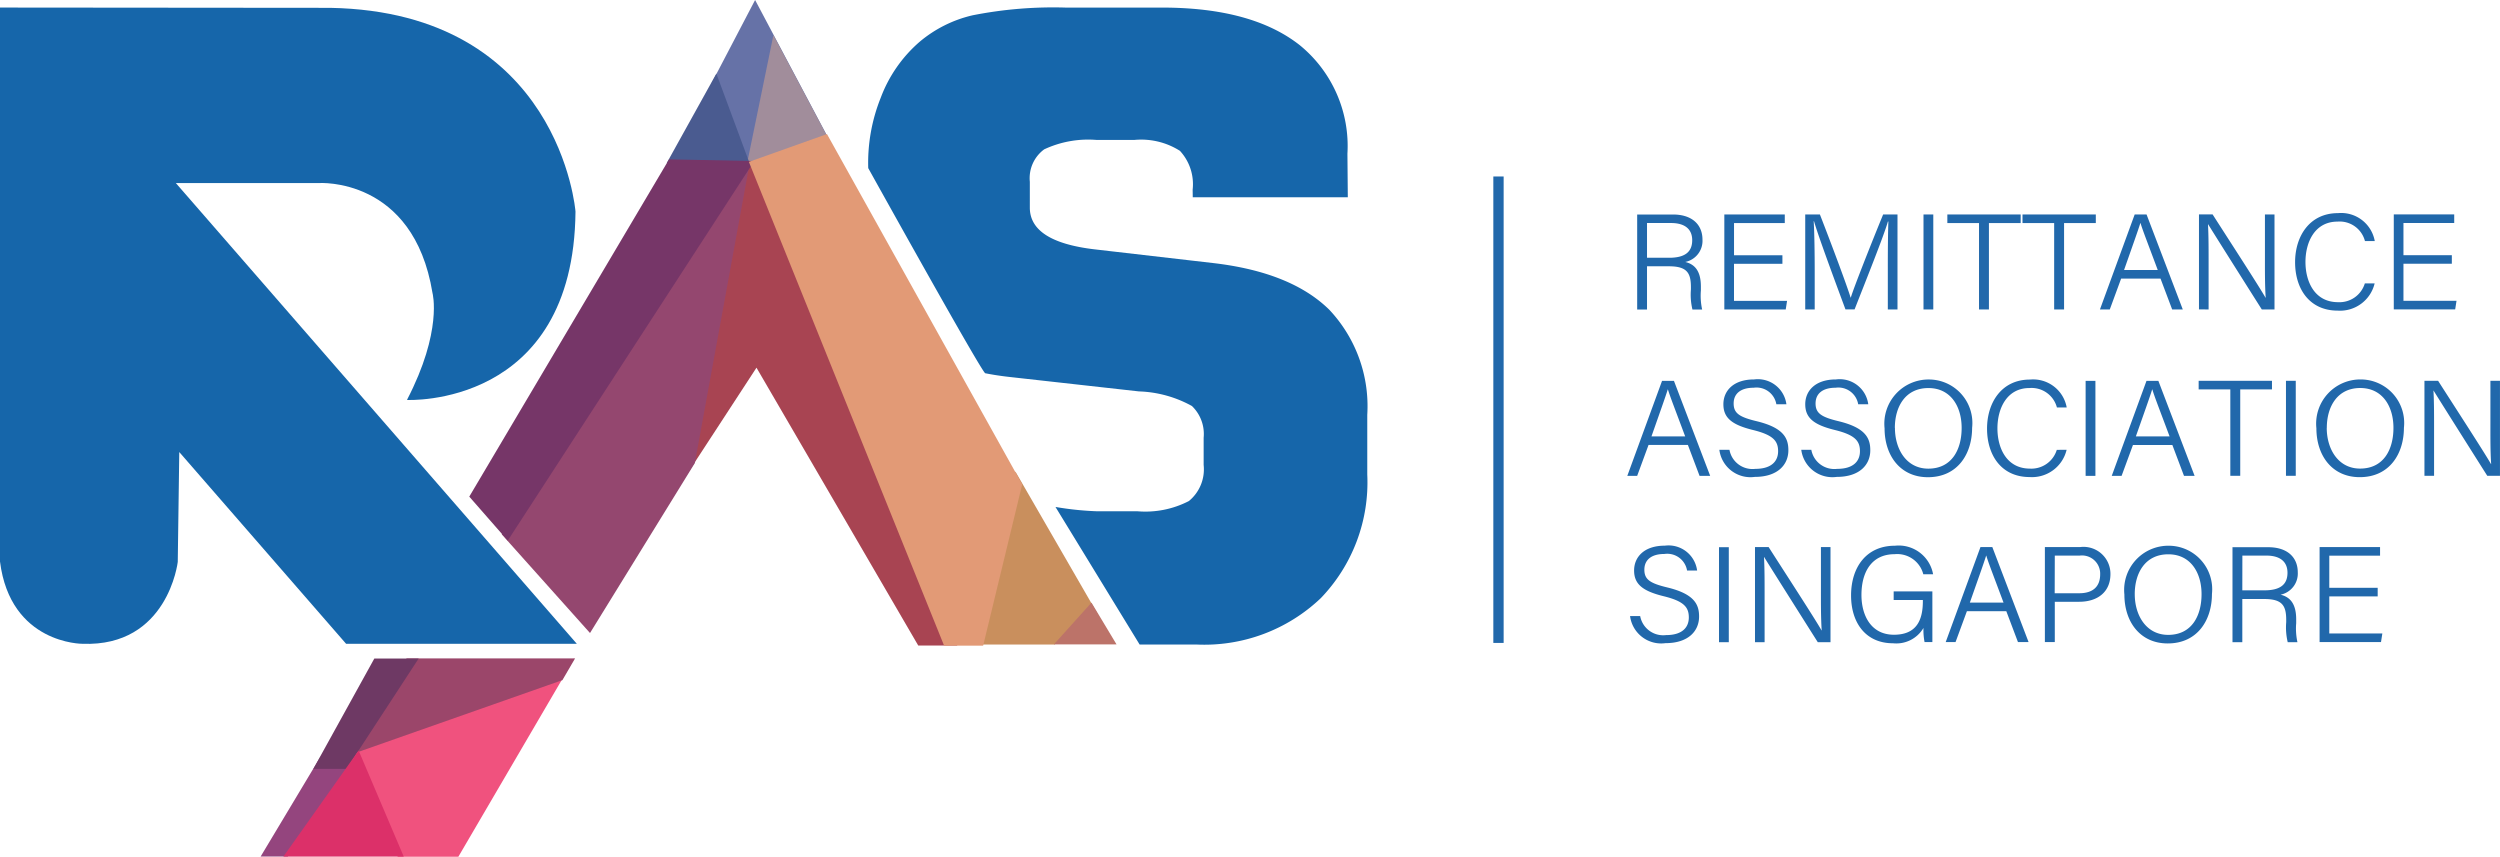 <svg xmlns="http://www.w3.org/2000/svg" width="164.918" height="56.512" viewBox="0 0 164.918 56.512">
  <g id="ras_logo_1" transform="translate(-685.5 -551.984)">
    <path id="Path_1" data-name="Path 1" d="M845.338,1003.806l-3.945,6.579h1.793l4.662-6.945Z" transform="translate(-138.7 -401.899)" fill="#94457e"/>
    <path id="Path_2" data-name="Path 2" d="M896.99,954.172l2.912,6.9h4L911.548,948Z" transform="translate(-188.165 -352.573)" fill="#f0527e"/>
    <path id="Path_3" data-name="Path 3" d="M896.494,947.887l-3.994,6.455,14.272-5.021.836-1.434Z" transform="translate(-184.171 -352.472)" fill="#9b466a"/>
    <path id="Path_4" data-name="Path 4" d="M876.963,947.988l-4.021,7.277h2.193l4.752-7.277Z" transform="translate(-166.77 -352.562)" fill="#6e3964"/>
    <path id="Path_5" data-name="Path 5" d="M859.949,1003l-4.965,7h7.943Z" transform="translate(-150.792 -401.507)" fill="#dc3069"/>
    <path id="Path_6" data-name="Path 6" d="M1274.568,835.487,1271.99,846.9h5.157l2.948-1.841Z" transform="translate(-522.086 -252.397)" fill="#c98f5d"/>
    <path id="Path_7" data-name="Path 7" d="M1320.982,914l-2.481,2.757h4.136Z" transform="translate(-563.481 -322.262)" fill="#bc7369"/>
    <path id="Path_8" data-name="Path 8" d="M1100.8,646.5l-4.3,21.262,4.783-7.332,10.671,18.329h2.576Z" transform="translate(-365.88 -84.191)" fill="#a84452"/>
    <path id="Path_9" data-name="Path 9" d="M986.989,674.087l5.822,6.51,6.915-11.211,3.639-19.89Z" transform="translate(-268.39 -86.854)" fill="#94476f"/>
    <path id="Path_10" data-name="Path 10" d="M1115.885,551.984l-2.865,5.478,2.479,5.277,5.239-1.6Z" transform="translate(-380.573)" fill="#6672a7"/>
    <path id="Path_11" data-name="Path 11" d="M1135.765,573,1134,581.6l5.4-1.765Z" transform="translate(-399.246 -18.698)" fill="#a18d9b"/>
    <path id="Path_12" data-name="Path 12" d="M1089.265,596l-3.274,5.9h5.46Z" transform="translate(-356.508 -39.162)" fill="#4a5b90"/>
    <path id="Path_13" data-name="Path 13" d="M980.679,648,967.5,670.249l2.539,2.9L986.3,648.11Z" transform="translate(-251.043 -85.504)" fill="#763668"/>
    <path id="Path_14" data-name="Path 14" d="M1140.652,633l-5.152,1.834,12.879,31.914h2.575l2.576-10.638Z" transform="translate(-400.599 -72.171)" fill="#e29a76"/>
    <path id="Path_15" data-name="Path 15" d="M697.1,568.078h9.422s6.253-.438,7.509,7.253c0,0,.683,2.5-1.685,7.054,0,0,11,.554,11.118-12.429,0,0-1.017-13.153-16.172-13.437L685.5,556.5v36.544c.682,5.447,5.436,5.427,5.436,5.427,5.645.215,6.29-5.4,6.29-5.4l.1-7.249,11.007,12.651h15.22Z" transform="translate(0 -4.018)" fill="#1666aa"/>
    <path id="Path_16" data-name="Path 16" d="M1215.209,580.624q.718.143,1.505.234l8.637.964a7.714,7.714,0,0,1,3.492.964,2.558,2.558,0,0,1,.773,2.094v1.791a2.7,2.7,0,0,1-.973,2.383,6.259,6.259,0,0,1-3.4.675h-2.666a20.181,20.181,0,0,1-2.735-.285l5.55,9.074h3.716a11.144,11.144,0,0,0,8.236-3.058,11.013,11.013,0,0,0,3.066-8.156v-3.94a9.283,9.283,0,0,0-2.506-6.93q-2.506-2.466-7.6-3.072l-7.863-.909q-4.293-.5-4.291-2.755V567.99a2.359,2.359,0,0,1,.946-2.135,6.84,6.84,0,0,1,3.478-.62h2.452a4.768,4.768,0,0,1,3.025.717,3.243,3.243,0,0,1,.84,2.563l.007.5h10.228l-.025-2.869a8.581,8.581,0,0,0-3.145-7.164q-3.146-2.48-9.09-2.48H1220.5a27.367,27.367,0,0,0-6.131.51,8.349,8.349,0,0,0-3.492,1.75,9.1,9.1,0,0,0-2.559,3.679,11.542,11.542,0,0,0-.828,4.651S1214.981,580.578,1215.209,580.624Z" transform="translate(-464.715 -4.018)" fill="#1666aa"/>
    <path id="Path_17" data-name="Path 17" d="M1582.41,658.5v30.77h.68V658.5Z" transform="translate(-798.399 -94.874)" fill="#2168ab"/>
    <path id="Path_18" data-name="Path 18" d="M1666.3,683v2.852h-.649v-6.267h2.361c1.272,0,1.947.679,1.947,1.66a1.424,1.424,0,0,1-1.136,1.471c.59.145,1.031.549,1.031,1.624v.254a4.237,4.237,0,0,0,.083,1.258h-.641a4.189,4.189,0,0,1-.1-1.325v-.148c0-.968-.283-1.378-1.461-1.378H1666.3Zm0-.561h1.46c1.047,0,1.521-.388,1.521-1.158,0-.723-.475-1.134-1.4-1.134H1666.3Zm8.93.4h-3.192v2.445h3.5l-.088.567H1671.4v-6.267h3.988v.567h-3.348v2.121h3.192v.567Zm6.955.225c0-1.2.011-2.376.038-3.017h-.031c-.261.92-1.427,3.829-2.2,5.8h-.6c-.58-1.564-1.788-4.811-2.074-5.814h-.023c.048.72.067,2.148.067,3.223v2.592h-.625v-6.267h.967c.8,2.057,1.8,4.732,2.024,5.48h.018c.146-.523,1.309-3.48,2.131-5.48h.946v6.267h-.638v-2.787Zm3-3.48v6.267h-.646v-6.267Zm3.016.567h-2.089v-.567h4.837v.567h-2.094v5.7h-.654v-5.7Zm4.957,0h-2.088v-.567h4.836v.567h-2.094v5.7h-.654v-5.7Zm4.418,3.663-.749,2.037h-.649l2.292-6.267h.784l2.39,6.267h-.7l-.769-2.037Zm2.416-.567c-.658-1.765-1.007-2.651-1.138-3.1h-.009c-.155.5-.545,1.587-1.076,3.1Zm2.719,2.6v-6.267h.9c.949,1.487,3.111,4.814,3.49,5.495h.011c-.057-.859-.05-1.811-.05-2.833v-2.661h.631v6.267h-.838c-.894-1.41-3.112-4.923-3.54-5.618h-.01c.045.774.041,1.755.041,2.889v2.729Zm11.589-1.721a2.346,2.346,0,0,1-2.44,1.8c-1.852,0-2.808-1.428-2.808-3.195,0-1.7.947-3.236,2.826-3.236a2.251,2.251,0,0,1,2.429,1.841h-.647a1.724,1.724,0,0,0-1.811-1.282c-1.493,0-2.113,1.348-2.113,2.662,0,1.292.6,2.653,2.149,2.653a1.75,1.75,0,0,0,1.767-1.237h.648Zm5.087-1.291H1716.2v2.445h3.5l-.088.567h-4.05v-6.267h3.987v.567H1716.2v2.121h3.192v.567ZM1666.4,694.788l-.749,2.037H1665l2.292-6.267h.784l2.39,6.267h-.7l-.769-2.037Zm2.417-.567c-.658-1.765-1.007-2.651-1.138-3.1h-.009c-.155.5-.545,1.588-1.076,3.1Zm2.923.893a1.543,1.543,0,0,0,1.708,1.25c1.08,0,1.5-.521,1.5-1.162,0-.672-.314-1.071-1.651-1.4-1.407-.344-1.959-.807-1.959-1.7,0-.872.645-1.637,2.027-1.637a1.9,1.9,0,0,1,2.13,1.64h-.663a1.326,1.326,0,0,0-1.5-1.092c-.849,0-1.317.386-1.317,1.038s.389.9,1.53,1.173c1.792.437,2.08,1.139,2.08,1.914,0,.962-.714,1.757-2.216,1.757a2.07,2.07,0,0,1-2.337-1.786h.663Zm5.4,0a1.542,1.542,0,0,0,1.707,1.25c1.081,0,1.5-.521,1.5-1.162,0-.672-.314-1.071-1.651-1.4-1.407-.344-1.958-.807-1.958-1.7,0-.872.645-1.637,2.027-1.637a1.9,1.9,0,0,1,2.13,1.64h-.664a1.325,1.325,0,0,0-1.494-1.092c-.849,0-1.318.386-1.318,1.038s.391.9,1.531,1.173c1.791.437,2.079,1.139,2.079,1.914,0,.962-.713,1.757-2.216,1.757a2.071,2.071,0,0,1-2.337-1.786h.664Zm10.606-1.463c0,1.716-.946,3.264-2.918,3.264-1.817,0-2.857-1.424-2.857-3.223a2.916,2.916,0,0,1,2.926-3.223,2.871,2.871,0,0,1,2.85,3.182Zm-5.091.014c0,1.4.757,2.685,2.2,2.685,1.561,0,2.2-1.268,2.2-2.688s-.726-2.628-2.19-2.628c-1.541,0-2.216,1.251-2.216,2.63Zm11.325,1.44a2.346,2.346,0,0,1-2.441,1.8c-1.851,0-2.808-1.428-2.808-3.195,0-1.7.948-3.236,2.828-3.236a2.249,2.249,0,0,1,2.427,1.841h-.646a1.727,1.727,0,0,0-1.812-1.282c-1.493,0-2.112,1.348-2.112,2.662,0,1.292.6,2.653,2.148,2.653a1.752,1.752,0,0,0,1.768-1.237Zm1.9-4.546v6.267h-.646v-6.267h.646Zm2.476,4.23-.749,2.037h-.65l2.292-6.267h.783l2.391,6.267h-.7l-.768-2.037Zm2.416-.567c-.659-1.765-1.008-2.651-1.138-3.1h-.01c-.153.5-.544,1.588-1.076,3.1Zm4.007-3.1h-2.089v-.567h4.837v.567h-2.094v5.7h-.654Zm4.317-.567v6.267h-.646v-6.267h.646Zm7.135,3.093c0,1.716-.946,3.264-2.917,3.264-1.818,0-2.857-1.424-2.857-3.223a2.915,2.915,0,0,1,2.925-3.223,2.87,2.87,0,0,1,2.85,3.182Zm-5.091.013c0,1.4.758,2.685,2.2,2.685,1.562,0,2.2-1.268,2.2-2.688s-.726-2.627-2.192-2.627C1711.82,691.034,1711.144,692.285,1711.144,693.664Zm6.445,3.16v-6.267h.9c.949,1.487,3.111,4.814,3.49,5.495h.011c-.058-.859-.05-1.811-.05-2.833v-2.661h.631v6.267h-.838c-.893-1.41-3.112-4.923-3.54-5.618h-.01c.045.774.041,1.755.041,2.889v2.729h-.633Zm-51.735,9.26a1.543,1.543,0,0,0,1.708,1.249c1.081,0,1.5-.521,1.5-1.162,0-.672-.314-1.071-1.651-1.4-1.407-.343-1.959-.807-1.959-1.7,0-.872.645-1.637,2.027-1.637a1.9,1.9,0,0,1,2.13,1.64h-.663a1.326,1.326,0,0,0-1.5-1.092c-.849,0-1.317.386-1.317,1.039s.389.9,1.53,1.173c1.792.437,2.08,1.139,2.08,1.914,0,.962-.714,1.757-2.216,1.757a2.07,2.07,0,0,1-2.337-1.785h.663Zm5.845-4.556V707.8h-.646v-6.267h.646Zm1.728,6.267v-6.267h.9c.949,1.487,3.111,4.814,3.489,5.495h.011c-.057-.859-.051-1.811-.051-2.833v-2.662h.632V707.8h-.838c-.893-1.41-3.112-4.923-3.54-5.618h-.01c.045.774.041,1.755.041,2.889V707.8h-.633Zm11.7,0h-.514a4.117,4.117,0,0,1-.072-.933,2.079,2.079,0,0,1-2.007,1.011c-1.821,0-2.769-1.371-2.769-3.153,0-1.873,1.015-3.282,2.893-3.282a2.305,2.305,0,0,1,2.518,1.883h-.646a1.776,1.776,0,0,0-1.889-1.325c-1.531,0-2.191,1.192-2.191,2.69,0,1.369.647,2.624,2.141,2.624,1.509,0,1.91-.982,1.91-2.221v-.069h-1.926v-.567h2.553V707.8Zm2.279-2.037-.749,2.037h-.649l2.293-6.267h.783l2.391,6.267h-.7l-.769-2.037Zm2.417-.567c-.658-1.765-1.007-2.651-1.138-3.1h-.009c-.155.5-.545,1.588-1.076,3.1Zm2.72-3.663h2.324a1.776,1.776,0,0,1,2.008,1.781c0,1.17-.833,1.826-2.066,1.826H1693.2v2.66h-.654v-6.267Zm.654,3.045h1.619c.952,0,1.381-.484,1.381-1.245a1.2,1.2,0,0,0-1.347-1.239H1693.2Zm10.374.047c0,1.716-.948,3.264-2.918,3.264-1.818,0-2.858-1.425-2.858-3.223a2.916,2.916,0,0,1,2.926-3.223,2.872,2.872,0,0,1,2.85,3.183Zm-5.092.014c0,1.4.758,2.685,2.206,2.685,1.56,0,2.2-1.268,2.2-2.688s-.726-2.627-2.19-2.627c-1.541,0-2.217,1.251-2.217,2.631Zm7.095.308V707.8h-.648v-6.267h2.361c1.272,0,1.946.678,1.946,1.661a1.425,1.425,0,0,1-1.136,1.471c.59.145,1.031.549,1.031,1.624v.254a4.236,4.236,0,0,0,.083,1.258h-.641a4.181,4.181,0,0,1-.1-1.325v-.148c0-.968-.283-1.378-1.46-1.378h-1.437Zm0-.561h1.459c1.047,0,1.521-.388,1.521-1.158,0-.723-.475-1.134-1.4-1.134h-1.576Zm8.929.4h-3.192v2.445h3.5l-.088.567h-4.051v-6.267h3.989v.567h-3.349v2.121h3.192v.567Z" transform="translate(-872.151 -113.451)" fill="#2168ab"/>
  </g>
</svg>
